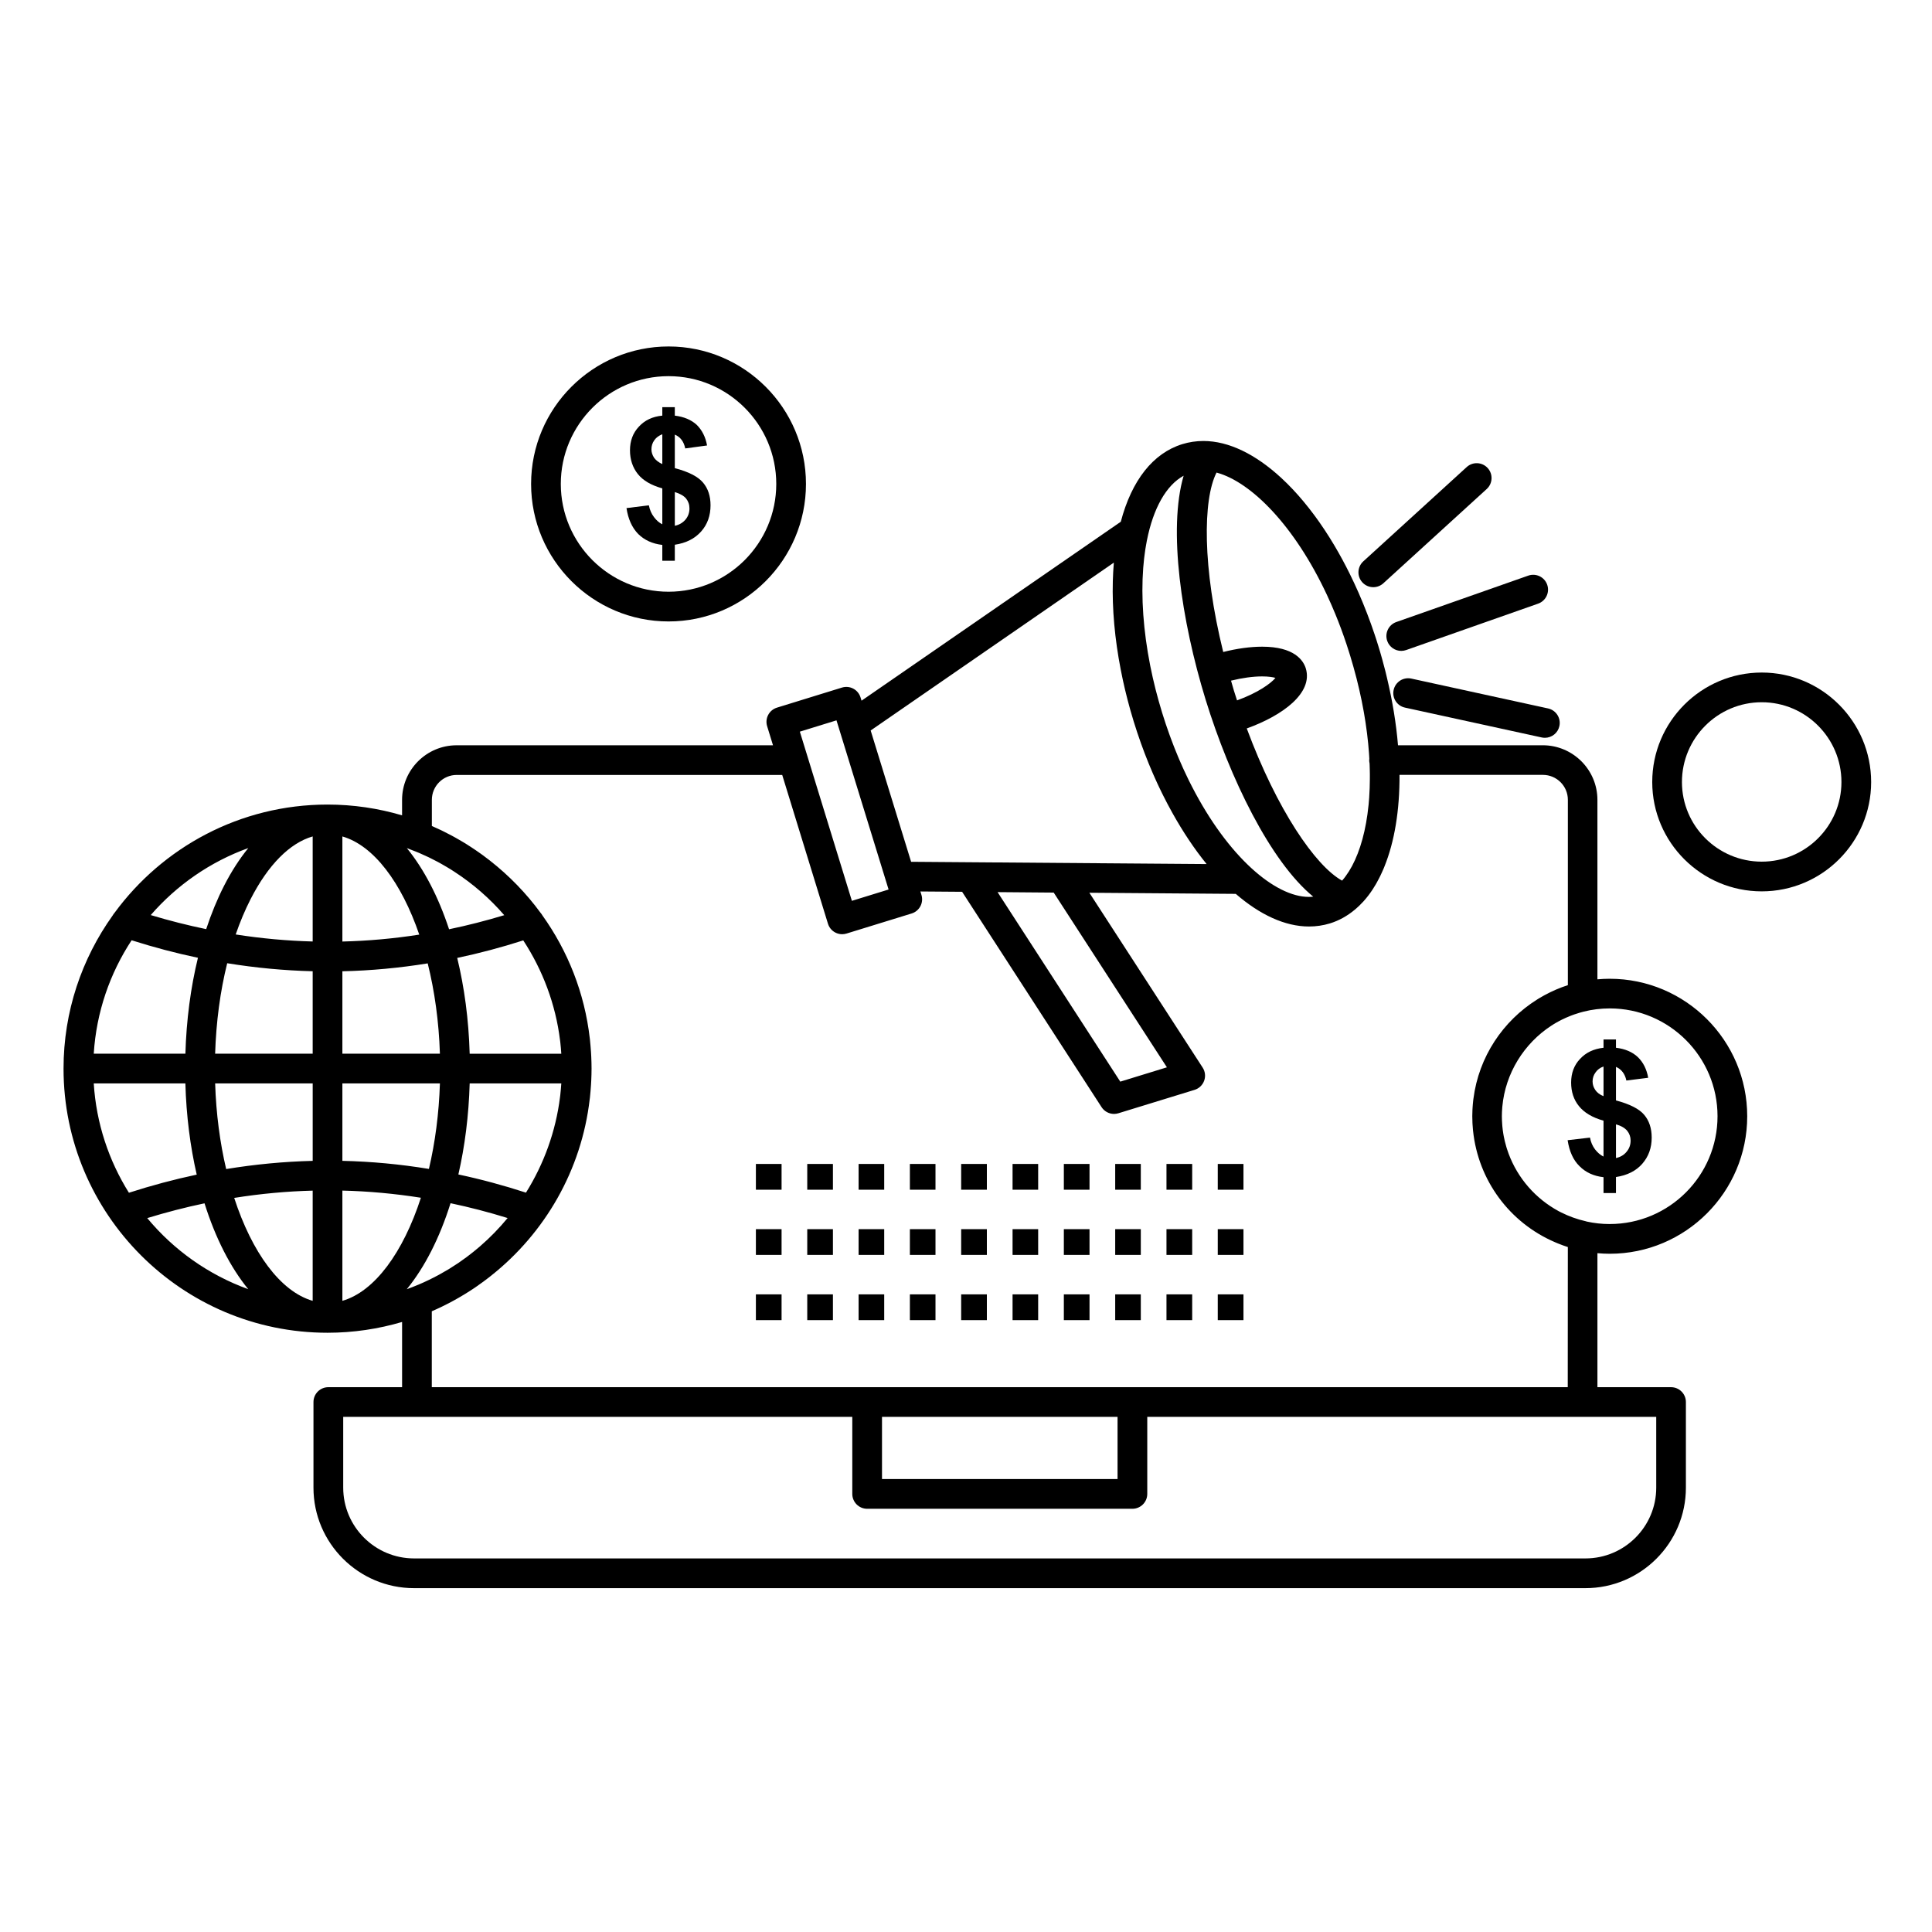 <?xml version="1.0" encoding="UTF-8"?>
<!-- Uploaded to: ICON Repo, www.svgrepo.com, Generator: ICON Repo Mixer Tools -->
<svg fill="#000000" width="800px" height="800px" version="1.1" viewBox="144 144 512 512" xmlns="http://www.w3.org/2000/svg">
 <g>
  <path d="m507.94 299.61c0.945 0 1.898-0.34 2.652-1.027l27.402-24.988c1.605-1.465 1.723-3.953 0.254-5.562-1.465-1.605-3.953-1.723-5.559-0.254l-27.402 24.988c-1.605 1.465-1.723 3.953-0.254 5.562 0.773 0.852 1.836 1.281 2.906 1.281z"/>
  <path d="m513.33 326.84c-0.465 2.125 0.883 4.223 3.008 4.684l36.234 7.91c0.285 0.062 0.566 0.09 0.844 0.09 1.812 0 3.441-1.258 3.84-3.098 0.465-2.125-0.883-4.223-3.008-4.684l-36.234-7.91c-2.129-0.461-4.219 0.883-4.684 3.008z"/>
  <path d="m511.63 313.86c0.57 1.617 2.09 2.633 3.711 2.633 0.434 0 0.875-0.07 1.305-0.223l34.969-12.297c2.051-0.723 3.129-2.969 2.406-5.019-0.719-2.051-2.965-3.129-5.019-2.406l-34.969 12.297c-2.043 0.719-3.121 2.965-2.402 5.016z"/>
  <path d="m570.59 403.38c-1.098 0-2.184 0.059-3.258 0.152v-47.555c0-7.981-6.496-14.473-14.48-14.473h-38.367c-0.48-5.719-1.453-11.727-2.93-17.898-0.117-0.496-0.23-0.992-0.355-1.492-0.078-0.309-0.16-0.621-0.242-0.93-0.203-0.785-0.41-1.574-0.629-2.363-0.059-0.203-0.113-0.406-0.172-0.609-0.137-0.48-0.266-0.961-0.41-1.445l-0.344-1.121c-0.043-0.133-0.078-0.266-0.117-0.402-0.051-0.16-0.102-0.32-0.152-0.48l-0.348-1.121c-0.113-0.355-0.234-0.707-0.352-1.062-0.059-0.18-0.117-0.355-0.176-0.531-0.266-0.797-0.539-1.586-0.82-2.371-0.051-0.145-0.102-0.285-0.152-0.426-0.293-0.812-0.59-1.613-0.895-2.41-0.047-0.117-0.09-0.238-0.137-0.355-0.312-0.812-0.633-1.617-0.961-2.418-0.043-0.102-0.082-0.207-0.125-0.309-0.332-0.809-0.676-1.613-1.02-2.406-0.039-0.086-0.074-0.176-0.113-0.266-0.352-0.805-0.715-1.602-1.082-2.387-0.035-0.074-0.066-0.148-0.102-0.223-0.379-0.809-0.762-1.609-1.152-2.398-0.023-0.047-0.047-0.098-0.07-0.145-1.246-2.512-2.555-4.926-3.914-7.223-0.141-0.234-0.281-0.457-0.418-0.691-0.301-0.5-0.602-1-0.91-1.492-0.25-0.398-0.504-0.789-0.758-1.18-0.199-0.309-0.398-0.621-0.602-0.93-0.293-0.445-0.594-0.875-0.891-1.312-0.164-0.238-0.328-0.48-0.492-0.719-0.324-0.461-0.652-0.914-0.98-1.363-0.145-0.195-0.285-0.395-0.43-0.586-0.348-0.469-0.699-0.926-1.051-1.379-0.125-0.16-0.25-0.324-0.375-0.484-0.371-0.469-0.742-0.926-1.117-1.379-0.109-0.133-0.219-0.266-0.328-0.398-0.391-0.465-0.785-0.922-1.176-1.371-0.094-0.105-0.188-0.215-0.281-0.32-0.41-0.461-0.824-0.914-1.238-1.355-0.078-0.082-0.156-0.164-0.234-0.246-0.434-0.457-0.867-0.902-1.305-1.336-0.059-0.059-0.113-0.113-0.172-0.168-0.457-0.453-0.918-0.891-1.379-1.32-0.031-0.027-0.062-0.055-0.09-0.082-6.731-6.191-13.832-9.734-20.574-9.734-1.914 0-3.797 0.281-5.586 0.832-7.766 2.391-13.426 9.609-16.309 20.566l-68.703 47.422-0.27-0.871c-0.309-0.996-1-1.832-1.922-2.32-0.922-0.488-2-0.586-3-0.281l-17.227 5.316c-2.074 0.641-3.238 2.844-2.602 4.918l1.555 5.059h-83.852c-7.969 0-14.449 6.492-14.449 14.473v4.094c-6.269-1.848-12.895-2.859-19.758-2.859-23.152 0-43.707 11.316-56.445 28.699-0.184 0.203-0.344 0.43-0.48 0.676-8.191 11.457-13.031 25.465-13.031 40.594 0 38.602 31.383 70.008 69.961 70.008 6.859 0 13.488-1.012 19.758-2.859v17.285h-19.547c-2.172 0-3.938 1.762-3.938 3.938v22.691c0 14.684 11.957 26.629 26.652 26.629h310.43c14.68 0 26.625-11.945 26.625-26.629v-22.691c0-2.172-1.762-3.938-3.938-3.938h-19.508v-35.512c1.074 0.094 2.16 0.152 3.258 0.152 20.094 0 36.438-16.348 36.438-36.438 0.004-20.09-16.344-36.438-36.438-36.438zm-63.727-48.246c-0.008 0.117-0.016 0.234-0.023 0.352-0.043 0.566-0.09 1.125-0.141 1.676-0.008 0.055-0.012 0.109-0.016 0.164-0.66 6.644-2.215 12.137-4.387 16.195-0.008 0.016-0.016 0.027-0.023 0.039-0.512 0.957-1.066 1.824-1.645 2.613-0.113 0.152-0.223 0.309-0.336 0.453-0.133 0.168-0.266 0.328-0.398 0.488-0.074 0.09-0.152 0.176-0.227 0.262-7.047-3.887-17.242-18.719-25.262-40.328 9.551-3.445 17.609-9.395 15.652-15.902-0.664-2.152-3.051-5.766-11.574-5.766-3.148 0-6.672 0.488-10.316 1.406-5.523-22.383-5.426-40.387-1.77-47.551 0.039 0.012 0.078 0.023 0.117 0.035 9.094 2.516 20.535 14.016 29.121 32.348 0.035 0.074 0.07 0.148 0.102 0.223 0.316 0.68 0.629 1.371 0.938 2.074 0.062 0.141 0.125 0.281 0.188 0.426 0.316 0.723 0.625 1.453 0.93 2.191 0.031 0.07 0.059 0.141 0.09 0.211 1.043 2.535 2.027 5.18 2.941 7.934 0.016 0.047 0.031 0.09 0.047 0.137 0.258 0.777 0.508 1.562 0.754 2.356l0.227 0.738c0.262 0.859 0.512 1.715 0.754 2.562 0.035 0.121 0.066 0.242 0.102 0.359 0.258 0.922 0.504 1.84 0.738 2.75 0.02 0.074 0.043 0.152 0.062 0.227 0.5 1.965 0.941 3.894 1.332 5.797 0.035 0.18 0.07 0.359 0.105 0.539 0.148 0.746 0.293 1.492 0.426 2.231 0.043 0.227 0.082 0.453 0.121 0.68 0.121 0.715 0.238 1.422 0.348 2.125 0.031 0.199 0.062 0.398 0.09 0.598 0.121 0.816 0.234 1.629 0.336 2.43 0.008 0.066 0.02 0.133 0.027 0.199 0.113 0.914 0.215 1.816 0.301 2.707v0.004c0.082 0.832 0.148 1.652 0.207 2.469 0.016 0.223 0.027 0.445 0.043 0.664 0.02 0.285 0.031 0.562 0.047 0.844-0.012 0.117-0.035 0.23-0.035 0.352 0 0.293 0.039 0.574 0.098 0.852 0.008 0.184 0.016 0.367 0.023 0.551 0.02 0.496 0.031 0.984 0.039 1.473 0.008 0.32 0.016 0.641 0.016 0.957 0.004 0.426 0 0.84-0.004 1.258-0.008 1.582-0.062 3.117-0.164 4.602zm-35.809-27.941c-0.016-0.047-0.031-0.094-0.047-0.145l-0.375-1.293c-0.133-0.461-0.266-0.922-0.398-1.375 2.953-0.73 5.816-1.125 8.246-1.125 1.695 0 2.832 0.191 3.527 0.391-1.215 1.473-4.613 3.941-10.18 5.965-0.262-0.812-0.52-1.617-0.773-2.418zm-13.379-57.121c-4.168 14.168-0.594 38.453 5.801 59.258v0.004l0.004 0.016c0.004 0.016 0.012 0.031 0.016 0.051 6.422 20.793 17.121 42.863 28.523 52.223-0.383 0.039-0.77 0.066-1.16 0.066-8.953 0-21.41-10.641-30.984-29.254-0.281-0.547-0.562-1.094-0.836-1.652-0.125-0.25-0.246-0.512-0.367-0.766-0.309-0.645-0.617-1.289-0.922-1.945-0.109-0.238-0.215-0.477-0.324-0.715-0.305-0.676-0.605-1.355-0.898-2.043-0.105-0.246-0.211-0.496-0.316-0.746-0.281-0.672-0.559-1.348-0.828-2.027-0.113-0.285-0.227-0.562-0.336-0.848-0.25-0.645-0.496-1.293-0.738-1.945-0.121-0.328-0.246-0.652-0.363-0.984-0.227-0.625-0.441-1.254-0.66-1.887-0.121-0.352-0.246-0.703-0.367-1.059-0.324-0.973-0.641-1.953-0.945-2.941-0.309-1.004-0.602-2.008-0.883-3.012-0.078-0.277-0.148-0.555-0.227-0.832-0.203-0.746-0.406-1.492-0.598-2.238-0.059-0.23-0.113-0.465-0.172-0.695-0.199-0.809-0.398-1.617-0.578-2.422-0.035-0.152-0.066-0.309-0.102-0.461-0.199-0.895-0.391-1.793-0.57-2.684-0.016-0.07-0.027-0.145-0.043-0.215-1.801-9.141-2.434-17.988-1.84-25.812 0.035-0.461 0.082-0.914 0.129-1.371 0.035-0.363 0.066-0.734 0.105-1.094 0.051-0.465 0.117-0.922 0.18-1.379 0.051-0.363 0.094-0.727 0.148-1.082 0.051-0.328 0.105-0.648 0.164-0.969 0.078-0.449 0.156-0.898 0.242-1.34 1.703-8.621 5.148-14.688 9.746-17.199zm-18.492 23.027c-0.008 0.086-0.012 0.172-0.02 0.254-0.047 0.547-0.082 1.102-0.117 1.656-0.016 0.234-0.031 0.465-0.043 0.699-0.039 0.684-0.062 1.375-0.086 2.074-0.004 0.078-0.004 0.152-0.008 0.23-0.199 7.356 0.512 15.293 2.094 23.438 0 0.008 0.004 0.012 0.004 0.02 0.164 0.836 0.332 1.668 0.512 2.508 0.039 0.188 0.082 0.375 0.121 0.562 0.152 0.699 0.312 1.398 0.477 2.098 0.086 0.367 0.18 0.734 0.27 1.105 0.137 0.555 0.27 1.105 0.414 1.656 0.152 0.594 0.316 1.184 0.477 1.777 0.098 0.355 0.191 0.711 0.293 1.07 0.277 0.98 0.562 1.961 0.867 2.938 0.301 0.973 0.609 1.941 0.93 2.906 0.027 0.082 0.059 0.164 0.086 0.246 0.285 0.855 0.578 1.707 0.879 2.551 0.078 0.223 0.164 0.441 0.242 0.66 0.25 0.695 0.504 1.383 0.766 2.07 0.117 0.305 0.238 0.605 0.355 0.91 0.23 0.59 0.461 1.18 0.699 1.766 0.145 0.348 0.289 0.691 0.434 1.039 0.223 0.535 0.449 1.07 0.676 1.598 0.152 0.352 0.309 0.699 0.465 1.047 0.234 0.523 0.469 1.047 0.707 1.566 0.148 0.316 0.297 0.633 0.445 0.945 0.266 0.559 0.527 1.109 0.801 1.66 0.121 0.25 0.246 0.496 0.371 0.742 0.312 0.629 0.633 1.25 0.957 1.867 0.074 0.145 0.152 0.293 0.23 0.438 0.391 0.738 0.789 1.473 1.191 2.195 0.004 0.008 0.008 0.016 0.012 0.023 2.793 5.008 5.844 9.586 9.082 13.566l-78.312-0.598-10.719-34.797zm-15.941 87.445 30 46.305-12.355 3.797-32.52-50.223zm-57.566-45.645 13.809 44.832-9.727 3-13.789-44.836zm-110.52 35.176c0.801 0.344 1.598 0.703 2.383 1.078 0.25 0.121 0.492 0.246 0.742 0.371 0.566 0.281 1.129 0.566 1.688 0.863 0.328 0.176 0.652 0.355 0.977 0.539 0.453 0.254 0.906 0.512 1.352 0.781 0.363 0.215 0.727 0.43 1.086 0.652 0.355 0.223 0.707 0.449 1.059 0.68 4.941 3.211 9.379 7.09 13.188 11.492-4.863 1.473-9.738 2.719-14.625 3.731-2.836-8.617-6.656-15.949-11.188-21.504 0.773 0.281 1.535 0.582 2.293 0.887 0.348 0.145 0.699 0.281 1.047 0.43zm15.918 104.33c-0.5 0.43-1.008 0.848-1.523 1.262-0.234 0.188-0.473 0.375-0.711 0.562-0.406 0.316-0.812 0.637-1.23 0.945-0.68 0.504-1.367 1-2.07 1.477-0.109 0.074-0.223 0.145-0.332 0.219-0.676 0.453-1.359 0.891-2.051 1.32-0.168 0.102-0.336 0.199-0.504 0.301-0.676 0.406-1.355 0.801-2.047 1.18-0.137 0.074-0.273 0.152-0.414 0.227-1.688 0.91-3.418 1.75-5.191 2.504-0.105 0.043-0.211 0.086-0.32 0.129-0.945 0.398-1.906 0.77-2.875 1.121 4.754-5.824 8.719-13.613 11.594-22.789 5.055 1.059 10.098 2.371 15.125 3.93-2.227 2.699-4.676 5.219-7.336 7.516-0.035 0.027-0.074 0.062-0.113 0.098zm-102.23-43.289h24.281c0.246 8.598 1.293 16.73 3.008 24.172-5.992 1.27-11.984 2.875-17.969 4.801-5.328-8.508-8.652-18.383-9.32-28.973zm10.035-37.934c5.856 1.859 11.715 3.41 17.578 4.641-1.934 7.914-3.066 16.516-3.324 25.418l-24.289 0.004c0.695-11.051 4.293-21.32 10.035-30.062zm113.54 26.504c0.02 0.172 0.047 0.34 0.066 0.512 0.059 0.512 0.105 1.027 0.152 1.543 0.043 0.5 0.082 1 0.113 1.504h-24.281c-0.258-9.07-1.414-17.621-3.301-25.383 5.848-1.23 11.684-2.785 17.5-4.648 5.164 7.883 8.57 16.926 9.75 26.473zm0.066 14.469c-0.023 0.199-0.051 0.395-0.074 0.594-1.133 9.082-4.269 17.711-9.023 25.316-5.953-1.938-11.926-3.547-17.914-4.82 1.707-7.426 2.75-15.547 2.996-24.129h24.281c-0.031 0.512-0.07 1.02-0.117 1.523-0.047 0.508-0.09 1.012-0.148 1.516zm-57.75 25.363c6.949 0.168 13.887 0.805 20.809 1.898-4.707 14.496-12.25 24.848-20.809 27.316zm0-7.883v-20.52h25.848c-0.254 8.02-1.273 15.684-2.914 22.664-7.625-1.254-15.273-1.969-22.934-2.144zm25.848-28.391h-25.848v-21.844c7.551-0.176 15.094-0.875 22.613-2.094 1.824 7.316 2.965 15.422 3.234 23.938zm-25.848-29.727v-27.848c8.305 2.394 15.645 12.207 20.375 26.016-6.777 1.055-13.57 1.668-20.375 1.832zm-7.871-27.855v27.844c-6.797-0.18-13.602-0.801-20.402-1.863 1.148-3.324 2.465-6.461 3.945-9.355 4.672-9.129 10.406-14.875 16.457-16.625zm0 35.73v21.852h-25.852c0.262-8.445 1.352-16.559 3.199-23.977 7.551 1.227 15.105 1.934 22.652 2.125zm-25.848 29.723h25.852v20.527c-7.637 0.191-15.285 0.914-22.93 2.172-1.648-6.988-2.668-14.668-2.922-22.699zm25.848 28.414v29.207c-8.555-2.469-16.09-12.805-20.797-27.277 6.934-1.105 13.871-1.75 20.797-1.93zm-17.062-90.781c-2.305 2.836-4.457 6.152-6.402 9.953-1.816 3.551-3.402 7.422-4.758 11.531-4.902-1.012-9.801-2.254-14.695-3.727 6.902-7.941 15.773-14.125 25.855-17.758zm-26.781 98.062c5.055-1.547 10.117-2.859 15.18-3.918 2.875 9.16 6.836 16.934 11.582 22.75-10.523-3.801-19.742-10.371-26.762-18.832zm399.9 71.43c0 10.344-8.414 18.758-18.754 18.758h-310.43c-10.355 0-18.781-8.414-18.781-18.758v-18.754h134.91v20.418c0 2.172 1.762 3.938 3.938 3.938h70.297c2.172 0 3.938-1.762 3.938-3.938v-20.418h134.88zm-205.18-18.754h62.422v16.48h-62.422zm181.73-7.871h-301.04v-20.113c0.898-0.387 1.785-0.801 2.664-1.223 0.016-0.008 0.027-0.016 0.043-0.02 0.934-0.453 1.855-0.93 2.766-1.418 0.16-0.086 0.316-0.172 0.477-0.262 0.801-0.441 1.594-0.895 2.371-1.367 0.145-0.086 0.293-0.172 0.438-0.262 0.879-0.539 1.75-1.094 2.602-1.668 0.219-0.148 0.434-0.305 0.652-0.457 0.566-0.391 1.129-0.789 1.68-1.199 0.434-0.316 0.859-0.645 1.285-0.973 0.277-0.215 0.551-0.43 0.824-0.648 14.156-11.25 23.867-27.855 26.051-46.73 0.016-0.129 0.035-0.254 0.051-0.383 0.059-0.527 0.102-1.059 0.152-1.594 0.055-0.598 0.098-1.195 0.137-1.793 0.023-0.395 0.051-0.789 0.066-1.188 0.047-1.043 0.078-2.09 0.078-3.141v-0.004c0-1.047-0.031-2.09-0.078-3.133-0.02-0.402-0.043-0.801-0.066-1.199-0.039-0.59-0.082-1.176-0.137-1.762-0.047-0.543-0.094-1.086-0.152-1.625-0.008-0.082-0.023-0.164-0.031-0.246-1.375-12.07-5.836-23.211-12.566-32.625-0.141-0.246-0.301-0.473-0.484-0.68-3.805-5.191-8.312-9.832-13.371-13.801-0.043-0.031-0.082-0.066-0.125-0.098-0.609-0.477-1.227-0.945-1.852-1.402-0.191-0.141-0.383-0.273-0.574-0.41-0.785-0.562-1.582-1.105-2.391-1.637-0.512-0.336-1.023-0.668-1.543-0.992-0.355-0.219-0.715-0.43-1.074-0.641-0.539-0.32-1.086-0.633-1.633-0.941-0.34-0.188-0.676-0.375-1.02-0.559-0.645-0.344-1.297-0.676-1.953-1-0.258-0.129-0.512-0.262-0.77-0.387-0.824-0.395-1.656-0.777-2.5-1.141v-6.926c0-3.641 2.949-6.602 6.578-6.602h86.27l12.125 39.43c0.309 1 0.996 1.832 1.922 2.32 0.574 0.305 1.207 0.457 1.84 0.457 0.391 0 0.781-0.059 1.16-0.176l17.25-5.316c2.078-0.641 3.242-2.844 2.602-4.922l-0.281-0.914 11.059 0.086 36.957 57.07c0.738 1.141 1.996 1.797 3.305 1.797 0.383 0 0.773-0.059 1.156-0.176l20.18-6.199c1.18-0.363 2.121-1.258 2.543-2.418 0.422-1.16 0.277-2.449-0.395-3.484l-30.023-46.336 38.801 0.297c6.375 5.523 13.043 8.648 19.398 8.648 1.898 0 3.762-0.273 5.551-0.82 2.445-0.754 4.66-2.012 6.644-3.676 0.02-0.016 0.043-0.027 0.062-0.047 0.105-0.09 0.207-0.191 0.312-0.281 0.246-0.215 0.492-0.43 0.73-0.66 0.309-0.297 0.613-0.613 0.91-0.934 0.078-0.086 0.16-0.164 0.238-0.25 0.41-0.453 0.805-0.926 1.188-1.422 0.004-0.004 0.008-0.008 0.012-0.012 0.367-0.473 0.719-0.969 1.062-1.48 0.07-0.102 0.137-0.211 0.203-0.312 0.27-0.414 0.531-0.832 0.785-1.27 0.098-0.164 0.191-0.336 0.285-0.504 0.207-0.371 0.414-0.754 0.609-1.141 0.117-0.23 0.234-0.461 0.348-0.695 0.148-0.312 0.297-0.629 0.438-0.949 0.145-0.32 0.289-0.641 0.43-0.969 0.062-0.148 0.117-0.301 0.18-0.449 2.68-6.609 4.055-14.93 4.004-24.309h38.008c3.644 0 6.606 2.961 6.606 6.602v49.121c-2.141 0.688-4.188 1.578-6.125 2.629-0.059 0.031-0.117 0.062-0.176 0.094-0.395 0.219-0.785 0.441-1.172 0.672-0.121 0.074-0.242 0.145-0.363 0.215-0.098 0.062-0.195 0.125-0.293 0.188-9.074 5.668-15.48 15.207-16.895 26.289-0.02 0.133-0.035 0.262-0.051 0.391-0.039 0.328-0.074 0.66-0.102 0.992-0.027 0.289-0.047 0.574-0.066 0.863-0.016 0.238-0.035 0.477-0.043 0.715-0.027 0.555-0.043 1.109-0.043 1.668 0 0.582 0.02 1.16 0.043 1.734 0.008 0.145 0.02 0.285 0.023 0.426 0.027 0.465 0.062 0.93 0.105 1.391 0.012 0.105 0.02 0.211 0.031 0.312 1.371 13.164 9.676 24.355 21.672 29.523 0.215 0.094 0.43 0.188 0.648 0.277 0.047 0.02 0.098 0.039 0.145 0.059 0.871 0.355 1.754 0.68 2.656 0.969zm11.129-43.23c-2.094 0-4.129-0.23-6.098-0.66-0.078-0.023-0.152-0.055-0.23-0.074-2.324-0.523-4.519-1.328-6.566-2.352-0.219-0.109-0.438-0.219-0.648-0.332-0.379-0.203-0.746-0.418-1.113-0.637-5.918-3.547-10.449-9.168-12.582-15.855-0.047-0.145-0.09-0.293-0.137-0.441-0.16-0.523-0.301-1.059-0.43-1.594-0.098-0.414-0.191-0.828-0.27-1.246-0.051-0.254-0.098-0.512-0.137-0.766-0.102-0.637-0.188-1.281-0.246-1.934-0.016-0.156-0.023-0.312-0.035-0.469-0.055-0.73-0.094-1.469-0.094-2.211 0-0.777 0.039-1.543 0.102-2.309 0.008-0.082 0.012-0.164 0.02-0.246 0.809-8.836 5.754-16.742 13.012-21.461 0.133-0.086 0.262-0.172 0.395-0.254 0.52-0.328 1.055-0.633 1.602-0.926 0.246-0.133 0.496-0.258 0.742-0.383 0.363-0.184 0.73-0.352 1.102-0.52 0.441-0.199 0.891-0.383 1.348-0.559 0.273-0.105 0.555-0.207 0.832-0.309 0.52-0.184 1.043-0.348 1.574-0.5 0.312-0.09 0.621-0.176 0.938-0.254 2.219-0.555 4.535-0.852 6.918-0.852 15.75 0 28.566 12.816 28.566 28.566 0.004 15.758-12.809 28.574-28.562 28.574z"/>
  <path d="m572.25 435.62v-8.887c1.461 0.637 2.391 1.859 2.754 3.617l5.785-0.727c-0.391-2.25-1.316-4.098-2.731-5.469-1.441-1.367-3.394-2.199-5.809-2.488v-2.191h-3.297v2.191c-2.609 0.289-4.684 1.273-6.246 2.981-1.559 1.648-2.34 3.754-2.34 6.242 0 2.441 0.684 4.543 2.074 6.246 1.367 1.711 3.539 3.027 6.512 3.856v9.512c-0.801-0.387-1.559-1.02-2.242-1.898-0.664-0.879-1.125-1.906-1.344-3.129l-5.93 0.688c0.461 2.973 1.488 5.269 3.144 6.875 1.633 1.66 3.758 2.637 6.371 2.93v4.195h3.297v-4.238c2.977-0.445 5.32-1.617 6.981-3.523 1.656-1.902 2.488-4.191 2.488-6.93 0-2.438-0.66-4.484-2.004-6.051-1.316-1.559-3.805-2.824-7.465-3.801zm-3.297-1.125c-1-0.387-1.73-0.969-2.191-1.652-0.461-0.688-0.711-1.422-0.711-2.25 0-0.879 0.25-1.66 0.785-2.394 0.508-0.727 1.219-1.27 2.117-1.559zm6.102 14.742c-0.711 0.879-1.656 1.406-2.805 1.652v-8.926c1.391 0.391 2.367 0.977 2.973 1.707 0.59 0.727 0.906 1.605 0.906 2.586 0 1.172-0.367 2.152-1.074 2.981z"/>
  <path d="m321.18 308.69c20.078 0 36.41-16.348 36.41-36.438s-16.332-36.434-36.41-36.434c-20.09 0-36.434 16.344-36.434 36.434s16.344 36.438 36.434 36.438zm0-65.004c15.734 0 28.539 12.812 28.539 28.562s-12.801 28.566-28.539 28.566c-15.75 0-28.562-12.816-28.562-28.566 0.004-15.746 12.816-28.562 28.562-28.562z"/>
  <path d="m317.32 281.04c-0.68-0.879-1.121-1.906-1.363-3.125l-5.93 0.734c0.438 2.922 1.488 5.219 3.125 6.883 1.633 1.605 3.781 2.586 6.367 2.875v4.195h3.312v-4.242c2.981-0.438 5.301-1.617 6.981-3.516 1.66-1.855 2.488-4.199 2.488-6.93 0-2.441-0.656-4.441-1.973-6.004-1.344-1.613-3.832-2.883-7.496-3.852v-8.883c1.488 0.633 2.394 1.855 2.762 3.66l5.785-0.781c-0.395-2.246-1.32-4.055-2.738-5.469-1.438-1.316-3.367-2.144-5.809-2.441v-2.238h-3.312v2.238c-2.586 0.242-4.664 1.223-6.223 2.934-1.559 1.656-2.344 3.754-2.344 6.246 0 2.434 0.688 4.539 2.078 6.293 1.363 1.711 3.535 2.981 6.488 3.805v9.52c-0.809-0.391-1.539-1.027-2.199-1.902zm5.516-6.641c1.391 0.438 2.367 0.98 2.981 1.711 0.582 0.73 0.898 1.613 0.898 2.633 0 1.125-0.363 2.148-1.074 2.981-0.727 0.832-1.656 1.371-2.805 1.613zm-5.488-9.074c-0.469-0.727-0.711-1.465-0.711-2.242 0-0.883 0.242-1.707 0.781-2.445 0.516-0.727 1.223-1.215 2.102-1.559v7.906c-0.977-0.438-1.711-1.027-2.172-1.66z"/>
  <path d="m610.88 322.23c-16.004 0-29.02 13.02-29.02 29.02 0 15.973 13.02 28.969 29.02 28.969 15.984 0 28.992-12.996 28.992-28.969-0.004-16-13.008-29.02-28.992-29.02zm0 50.117c-11.664 0-21.148-9.465-21.148-21.098 0-11.66 9.488-21.148 21.148-21.148 11.645 0 21.121 9.488 21.121 21.148-0.004 11.633-9.477 21.098-21.121 21.098z"/>
  <path d="m439.54 452.46h6.785v6.828h-6.785z"/>
  <path d="m425.93 452.46h6.805v6.828h-6.805z"/>
  <path d="m453.13 452.46h6.812v6.828h-6.812z"/>
  <path d="m466.72 452.46h6.812v6.828h-6.812z"/>
  <path d="m412.34 452.46h6.785v6.828h-6.785z"/>
  <path d="m357.93 452.46h6.805v6.828h-6.805z"/>
  <path d="m398.72 452.46h6.809v6.828h-6.809z"/>
  <path d="m344.32 452.46h6.805v6.828h-6.805z"/>
  <path d="m371.54 452.46h6.785v6.828h-6.785z"/>
  <path d="m385.13 452.46h6.785v6.828h-6.785z"/>
  <path d="m344.32 469.74h6.805v6.824h-6.805z"/>
  <path d="m371.54 469.74h6.785v6.824h-6.785z"/>
  <path d="m398.72 469.74h6.809v6.824h-6.809z"/>
  <path d="m357.93 469.74h6.805v6.824h-6.805z"/>
  <path d="m439.54 469.74h6.785v6.824h-6.785z"/>
  <path d="m425.93 469.74h6.805v6.824h-6.805z"/>
  <path d="m453.13 469.74h6.812v6.824h-6.812z"/>
  <path d="m466.72 469.74h6.812v6.824h-6.812z"/>
  <path d="m412.34 469.74h6.785v6.824h-6.785z"/>
  <path d="m385.13 469.74h6.785v6.824h-6.785z"/>
  <path d="m439.54 487.02h6.785v6.828h-6.785z"/>
  <path d="m371.54 487.02h6.785v6.828h-6.785z"/>
  <path d="m385.13 487.02h6.785v6.828h-6.785z"/>
  <path d="m453.13 487.02h6.812v6.828h-6.812z"/>
  <path d="m425.93 487.02h6.805v6.828h-6.805z"/>
  <path d="m357.93 487.02h6.805v6.828h-6.805z"/>
  <path d="m412.34 487.02h6.785v6.828h-6.785z"/>
  <path d="m466.72 487.02h6.812v6.828h-6.812z"/>
  <path d="m344.32 487.02h6.805v6.828h-6.805z"/>
  <path d="m398.72 487.02h6.809v6.828h-6.809z"/>
 </g>
</svg>